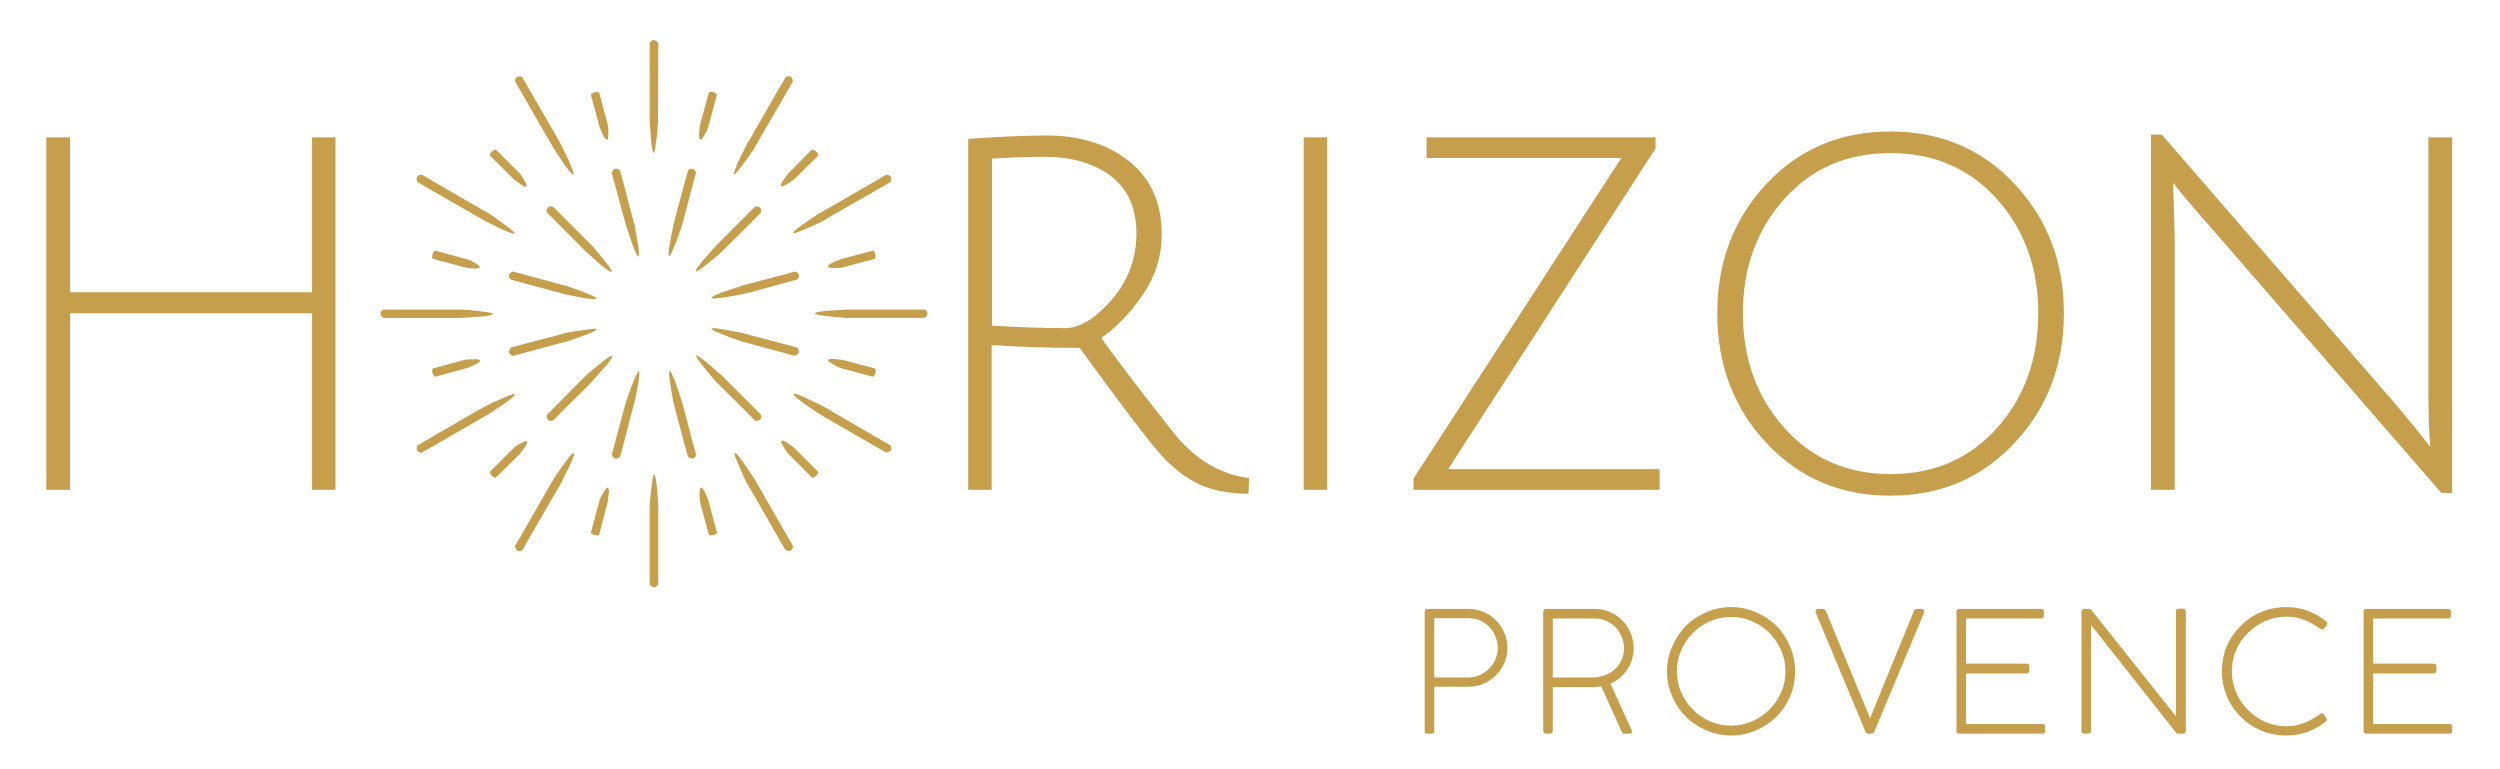 <?xml version="1.0" encoding="UTF-8"?>
<svg xmlns="http://www.w3.org/2000/svg" version="1.2" viewBox="0 0 810 249" width="810" height="249">
  <title>HP-logo-ai</title>
  <style>
		.s0 { fill: #c69f4d } 
	</style>
  <g id="Calque 1">
    <g id="&lt;Group&gt;">
      <g id="&lt;Group&gt;">
        <path id="&lt;Path&gt;" class="s0" d="m210.5 14c0-0.1 0-0.1 0.1-0.2 0.4-0.6 1.4-1.5 2.5 0 0.1 0 0.1 0.1 0.2 0.2v4.5l-0.1 18.4v2.5c0 0-0.2 4.2-0.7 7.1-0.5 5-1.1 3-1.5-0.1 0 0.3-0.5-7.4-0.5-7.4v-2.1-18.4z"></path>
        <path id="&lt;Path&gt;" class="s0" d="m198.2 56c0-0.1 0-0.1 0.1-0.2 0.2-0.7 0.9-1.8 2.4-0.7 0.1 0 0.2 0.1 0.2 0.2l1.2 4.4 2.8 10.7 0.7 2.5c0 0 0.8 4.1 1.2 7 0.7 5-0.4 3.2-1.5 0.3 0 0.3-2.4-7-2.4-7l-0.6-2.1-2.9-10.7z"></path>
        <path id="&lt;Path&gt;" class="s0" d="m191.4 30.6c0 0 0 0 0.1 0 0.3-0.4 1.2-1 2.5-0.7 0 0 0.1 0 0.1 0 0 0.2 2.9 10.8 2.9 10.8 0 0 0.2 1.8 0.1 3.1 0 2.2-0.8 1.6-1.5 0.4 0 0.1-1.3-2.9-1.3-2.9 0 0-2.8-10.5-2.9-10.7z"></path>
        <path id="&lt;Path&gt;" class="s0" d="m166.9 26.4c-0.1 0-0.1-0.1 0-0.2 0-0.7 0.4-1.9 2.2-1.3 0 0 0.1 0.1 0.2 0.2l2.2 3.9 9.2 15.9 1.2 2.2c0 0 1.9 3.7 3 6.4 2 4.6 0.4 3.2-1.4 0.7 0.1 0.3-4.1-6.1-4.1-6.1l-1.1-1.9-9.1-15.8z"></path>
        <path id="&lt;Path&gt;" class="s0" d="m177.3 68.9c-0.1 0-0.1 0-0.1-0.1-0.2-0.7-0.1-2.1 1.8-1.9 0 0 0.1 0.1 0.2 0.1l3.2 3.2 7.9 7.9 1.8 1.8c0 0 2.7 3.1 4.5 5.5 3.1 3.9 1.2 2.9-1.2 1 0.2 0.3-5.5-4.8-5.5-4.8l-1.6-1.6-7.8-7.8z"></path>
        <path id="&lt;Path&gt;" class="s0" d="m158.7 50.4c0 0 0-0.1 0-0.1 0.1-0.5 0.5-1.5 1.8-1.8 0-0.1 0.1-0.1 0.1-0.1 0.1 0.1 7.9 7.9 7.9 7.9 0 0 1.1 1.5 1.7 2.7 1 1.9 0 1.7-1.1 1 0 0.1-2.6-1.9-2.6-1.9 0 0-7.7-7.6-7.8-7.7z"></path>
        <path id="&lt;Path&gt;" class="s0" d="m135.3 59c0 0-0.1 0-0.1-0.1-0.3-0.7-0.6-2 1.2-2.3 0.1 0 0.2 0 0.3 0l3.9 2.3 15.9 9.2 2.2 1.2c0 0 3.4 2.4 5.8 4.2 4 3 1.9 2.5-0.9 1.2 0.3 0.3-6.6-3.2-6.6-3.2l-1.9-1.1-15.9-9.1z"></path>
        <path id="&lt;Path&gt;" class="s0" d="m165.6 90.6c-0.1 0-0.1 0-0.2-0.1-0.5-0.5-1.1-1.7 0.6-2.5 0.1 0 0.2 0 0.3 0l4.4 1.2 10.7 2.9 2.4 0.6c0 0 4 1.4 6.7 2.5 4.7 1.9 2.6 1.9-0.5 1.5 0.3 0.1-7.2-1.4-7.2-1.4l-2.1-0.6-10.8-2.9z"></path>
        <path id="&lt;Path&gt;" class="s0" d="m140.2 83.8c0 0 0 0-0.1 0-0.1-0.5-0.2-1.5 0.7-2.5 0 0 0.1-0.1 0.1-0.1 0.2 0 10.8 2.9 10.8 2.9 0 0 1.6 0.7 2.7 1.4 1.9 1.2 0.9 1.5-0.4 1.5 0.1 0.1-3.2-0.3-3.2-0.3 0 0-10.5-2.8-10.6-2.9z"></path>
        <path id="&lt;Path&gt;" class="s0" d="m124.3 103c-0.1 0-0.1 0-0.2-0.1-0.6-0.4-1.5-1.4-0.1-2.5 0.1-0.1 0.2-0.1 0.3-0.1h4.5 18.3 2.6c0 0 4.1 0.2 7 0.7 5 0.5 3 1.2-0.1 1.5 0.4 0-7.3 0.5-7.3 0.5h-2.2-18.3z"></path>
        <path id="&lt;Path&gt;" class="s0" d="m166.3 115.3c-0.1 0-0.1 0-0.2 0-0.7-0.3-1.8-1-0.7-2.5 0 0 0.1-0.2 0.2-0.2l4.3-1.2 10.8-2.8 2.4-0.7c0 0 4.1-0.8 7.1-1.1 4.9-0.8 3.2 0.3 0.3 1.4 0.3 0-7 2.5-7 2.5l-2.1 0.5-10.7 2.9z"></path>
        <path id="&lt;Path&gt;" class="s0" d="m140.9 122.1c0 0 0 0-0.1-0.1-0.3-0.3-1-1.2-0.7-2.5 0 0 0.1-0.1 0.1-0.1 0.1 0 10.7-2.9 10.7-2.9 0 0 1.9-0.1 3.2-0.1 2.2 0 1.5 0.9 0.3 1.5 0.2 0-2.9 1.3-2.9 1.3 0 0-10.4 2.8-10.6 2.9z"></path>
        <path id="&lt;Path&gt;" class="s0" d="m136.7 146.6c-0.1 0.1-0.1 0.1-0.2 0.1-0.7-0.1-2-0.5-1.3-2.2 0-0.1 0.1-0.2 0.1-0.2l3.9-2.3 15.9-9.2 2.2-1.2c0 0 3.8-1.9 6.5-3 4.6-2 3.2-0.4 0.7 1.4 0.3-0.1-6.1 4.1-6.1 4.1l-1.9 1.1-15.9 9.2z"></path>
        <path id="&lt;Path&gt;" class="s0" d="m179.2 136.3c0 0-0.1 0-0.2 0-0.7 0.2-2 0.1-1.8-1.8 0 0 0-0.1 0.1-0.2l3.2-3.2 7.8-7.9 1.8-1.8c0 0 3.2-2.7 5.5-4.5 4-3.1 3-1.2 1.1 1.2 0.2-0.2-4.9 5.5-4.9 5.5l-1.5 1.6-7.9 7.8z"></path>
        <path id="&lt;Path&gt;" class="s0" d="m160.6 154.8c0 0 0 0-0.1 0-0.4-0.1-1.4-0.5-1.8-1.8 0 0 0-0.1 0-0.1 0.1-0.1 7.9-7.9 7.9-7.9 0 0 1.4-1.1 2.6-1.6 1.9-1.1 1.8-0.1 1.1 1.1 0.1-0.1-1.9 2.6-1.9 2.6 0 0-7.7 7.6-7.8 7.7z"></path>
        <path id="&lt;Path&gt;" class="s0" d="m169.3 178.2c-0.1 0.1-0.1 0.1-0.2 0.1-0.6 0.4-1.9 0.6-2.2-1.2 0-0.1 0-0.2 0-0.3l2.3-3.9 9.1-15.9 1.3-2.2c0 0 2.3-3.4 4.1-5.8 3-4 2.6-1.9 1.3 0.9 0.2-0.3-3.2 6.6-3.2 6.6l-1.1 1.9-9.2 15.9z"></path>
        <path id="&lt;Path&gt;" class="s0" d="m200.9 148c0 0 0 0-0.1 0.1-0.6 0.5-1.7 1.1-2.5-0.6 0-0.1-0.1-0.2-0.1-0.3l1.2-4.3 2.9-10.8 0.7-2.4c0 0 1.3-4 2.5-6.7 1.8-4.6 1.9-2.6 1.4 0.5 0.2-0.3-1.4 7.2-1.4 7.2l-0.6 2.1-2.8 10.8z"></path>
        <path id="&lt;Path&gt;" class="s0" d="m194.1 173.3c0 0 0 0.1-0.1 0.1-0.4 0.1-1.5 0.2-2.5-0.7 0 0-0.1-0.1-0.1-0.1 0.1-0.1 2.9-10.7 2.9-10.7 0 0 0.8-1.7 1.5-2.8 1.1-1.9 1.5-0.9 1.5 0.4 0-0.1-0.4 3.2-0.4 3.2 0 0-2.8 10.5-2.8 10.6z"></path>
        <path id="&lt;Path&gt;" class="s0" d="m213.3 189.3c0 0 0 0-0.1 0.1-0.4 0.6-1.4 1.5-2.6 0.1 0-0.1-0.1-0.2-0.1-0.2v-4.6-18.3-2.5c0 0 0.3-4.2 0.7-7.1 0.6-5 1.2-3 1.5 0.1 0.1-0.4 0.6 7.3 0.6 7.3v2.2 18.3z"></path>
        <path id="&lt;Path&gt;" class="s0" d="m225.5 147.2c0 0.1 0 0.1 0 0.2-0.2 0.7-0.9 1.8-2.5 0.7 0 0-0.1-0.1-0.1-0.1l-1.2-4.4-2.9-10.8-0.6-2.4c0 0-0.8-4.1-1.2-7.1-0.7-4.9 0.4-3.1 1.5-0.3 0-0.3 2.4 7 2.4 7l0.6 2.1 2.8 10.8z"></path>
        <path id="&lt;Path&gt;" class="s0" d="m232.3 172.6c0 0 0 0 0 0.1-0.3 0.3-1.2 1-2.5 0.7 0 0-0.1-0.1-0.1-0.1-0.1-0.1-2.9-10.7-2.9-10.7 0 0-0.2-1.8-0.1-3.2 0-2.2 0.8-1.5 1.5-0.3 0-0.2 1.3 2.9 1.3 2.9 0 0 2.8 10.5 2.8 10.6z"></path>
        <path id="&lt;Path&gt;" class="s0" d="m256.9 176.8c0 0.1 0 0.1 0 0.2 0 0.7-0.4 2-2.2 1.3 0 0-0.1 0-0.2-0.1l-2.3-3.9-9.1-15.9-1.3-2.2c0 0-1.8-3.8-2.9-6.5-2-4.6-0.5-3.2 1.3-0.7-0.1-0.3 4.2 6.1 4.2 6.1l1.1 1.9 9.1 15.9z"></path>
        <path id="&lt;Path&gt;" class="s0" d="m246.5 134.3c0.1 0.1 0.1 0.1 0.1 0.2 0.1 0.7 0.1 2-1.8 1.8 0 0-0.2 0-0.2 0l-3.2-3.3-7.9-7.8-1.8-1.8c0 0-2.7-3.2-4.5-5.5-3.1-4-1.3-3 1.1-1-0.2-0.3 5.6 4.8 5.6 4.8l1.5 1.5 7.9 7.9z"></path>
        <path id="&lt;Path&gt;" class="s0" d="m265.1 152.9c0 0 0 0 0 0.1-0.1 0.4-0.6 1.4-1.8 1.8 0 0-0.1 0-0.2 0-0.1-0.1-7.8-7.9-7.8-7.9 0 0-1.1-1.4-1.7-2.6-1.1-1.9 0-1.8 1.1-1.1 0-0.1 2.6 1.9 2.6 1.9 0 0 7.7 7.7 7.8 7.8z"></path>
        <path id="&lt;Path&gt;" class="s0" d="m288.5 144.3c0 0 0 0 0.1 0.1 0.3 0.6 0.6 1.9-1.3 2.2 0 0-0.2 0.1-0.2 0l-3.9-2.2-15.9-9.2-2.2-1.3c0 0-3.5-2.3-5.8-4.1-4-3-2-2.6 0.8-1.3-0.2-0.2 6.7 3.2 6.7 3.2l1.9 1.1 15.8 9.2z"></path>
        <path id="&lt;Path&gt;" class="s0" d="m258.2 112.6c0.1 0 0.1 0 0.2 0.1 0.4 0.6 1 1.8-0.7 2.5 0 0-0.1 0.1-0.2 0.1l-4.4-1.2-10.7-2.9-2.5-0.7c0 0-3.9-1.3-6.6-2.5-4.7-1.8-2.6-1.9 0.4-1.4-0.3-0.1 7.3 1.4 7.3 1.4l2.1 0.6 10.7 2.8z"></path>
        <path id="&lt;Path&gt;" class="s0" d="m283.6 119.4c0 0 0 0 0 0.1 0.2 0.4 0.3 1.5-0.6 2.5 0 0-0.1 0.1-0.1 0.1-0.2-0.1-10.8-2.9-10.8-2.9 0 0-1.6-0.8-2.7-1.5-2-1.1-1-1.5 0.4-1.4-0.1-0.1 3.2 0.3 3.2 0.3 0 0 10.4 2.8 10.6 2.8z"></path>
        <path id="&lt;Path&gt;" class="s0" d="m299.5 100.3c0.1 0 0.1 0 0.2 0 0.6 0.4 1.5 1.4 0 2.6 0 0-0.1 0.1-0.2 0.1h-4.5-18.4-2.5c0 0-4.2-0.3-7.1-0.7-4.9-0.6-3-1.2 0.1-1.5-0.3-0.1 7.4-0.5 7.4-0.5h2.1 18.4z"></path>
        <path id="&lt;Path&gt;" class="s0" d="m257.5 88c0.1 0 0.1 0 0.2 0 0.7 0.2 1.8 1 0.7 2.5 0 0-0.1 0.1-0.2 0.1l-4.4 1.2-10.7 2.9-2.5 0.6c0 0-4.1 0.8-7 1.2-4.9 0.7-3.2-0.4-0.3-1.5-0.3 0 7-2.4 7-2.4l2.1-0.6 10.7-2.8z"></path>
        <path id="&lt;Path&gt;" class="s0" d="m282.9 81.2c0 0 0 0 0.1 0 0.3 0.3 0.9 1.2 0.6 2.5 0 0 0 0.1 0 0.1-0.2 0.1-10.8 2.9-10.8 2.9 0 0-1.8 0.2-3.1 0.1-2.2 0-1.5-0.8-0.4-1.5-0.1 0 3-1.3 3-1.3 0 0 10.4-2.8 10.6-2.8z"></path>
        <path id="&lt;Path&gt;" class="s0" d="m287.1 56.6c0 0 0.1 0 0.2 0 0.7 0 1.9 0.5 1.3 2.2 0 0-0.1 0.2-0.1 0.2l-4 2.3-15.9 9.1-2.1 1.3c0 0-3.8 1.8-6.5 2.9-4.6 2-3.2 0.5-0.7-1.3-0.3 0.1 6.1-4.2 6.1-4.2l1.9-1 15.9-9.2z"></path>
        <path id="&lt;Path&gt;" class="s0" d="m244.6 67c0 0 0-0.1 0.1-0.1 0.7-0.1 2.1 0 1.9 1.8 0 0-0.1 0.2-0.1 0.2l-3.2 3.3-7.9 7.8-1.8 1.8c0 0-3.1 2.8-5.5 4.5-3.9 3.1-2.9 1.3-1-1.1-0.3 0.2 4.9-5.6 4.9-5.6l1.5-1.5 7.9-7.9z"></path>
        <path id="&lt;Path&gt;" class="s0" d="m263.1 48.4c0.1 0 0.1 0 0.1 0 0.5 0.1 1.5 0.6 1.9 1.8 0 0.1 0 0.1 0 0.2-0.1 0.1-7.9 7.8-7.9 7.8 0 0-1.5 1.1-2.7 1.7-1.9 1.1-1.7 0.1-1-1.1-0.1 0.1 1.9-2.6 1.9-2.6 0 0 7.6-7.7 7.7-7.8z"></path>
        <path id="&lt;Path&gt;" class="s0" d="m254.5 25.1c0-0.1 0.1-0.1 0.2-0.2 0.6-0.3 1.9-0.6 2.2 1.3 0 0 0 0.2 0 0.2l-2.3 4-9.2 15.8-1.2 2.2c0 0-2.4 3.5-4.2 5.8-3 4-2.5 2-1.2-0.8-0.3 0.2 3.2-6.7 3.2-6.7l1.1-1.8 9.1-15.9z"></path>
        <path id="&lt;Path&gt;" class="s0" d="m222.9 55.3c0-0.1 0-0.1 0.1-0.2 0.5-0.4 1.7-1 2.5 0.7 0 0 0 0.1 0 0.2l-1.2 4.4-2.8 10.7-0.7 2.5c0 0-1.3 3.9-2.5 6.7-1.9 4.6-1.9 2.5-1.4-0.5-0.2 0.3 1.4-7.3 1.4-7.3l0.5-2.1 2.9-10.7z"></path>
        <path id="&lt;Path&gt;" class="s0" d="m229.7 29.9c0 0 0 0 0.1 0 0.4-0.2 1.5-0.3 2.4 0.6 0.1 0 0.1 0.1 0.1 0.1 0 0.2-2.9 10.8-2.9 10.8 0 0-0.7 1.7-1.4 2.8-1.1 1.9-1.5 0.9-1.5-0.5-0.1 0.1 0.3-3.2 0.3-3.2 0 0 2.8-10.4 2.9-10.6z"></path>
      </g>
      <g id="&lt;Group&gt;">
        <path id="&lt;Compound Path&gt;" fill-rule="evenodd" class="s0" d="m461.6 236.8v-38.4q0-0.6 0.2-0.9 0.2-0.2 0.8-0.2h13.2q2.6 0 4.9 1 2.3 0.9 4 2.7 1.7 1.7 2.7 4 1 2.2 1 4.9 0 2.6-1 4.9-1 2.3-2.7 4-1.7 1.7-4 2.7-2.3 1-4.9 1h-11.1v14.3q0 0.5-0.1 0.7-0.2 0.2-0.7 0.2h-1.4q-0.6 0-0.8-0.2-0.1-0.2-0.1-0.7zm23.7-26.9q0-2-0.8-3.7-0.7-1.8-2-3.1-1.3-1.3-3-2.1-1.7-0.7-3.7-0.7h-11.1v19.2h11.1q2 0 3.7-0.8 1.7-0.8 3-2.1 1.3-1.3 2-3 0.8-1.8 0.8-3.7z"></path>
        <path id="&lt;Compound Path&gt;" fill-rule="evenodd" class="s0" d="m516.7 197.3q2.6 0 4.9 1 2.3 1 4 2.7 1.7 1.7 2.7 4 1 2.4 1 5 0 3.8-2.1 7-2.1 3.1-5.4 4.5l6.9 15.2q0.2 0.4 0 0.7-0.1 0.3-0.6 0.3h-1.9q-0.5 0-0.7-0.5l-6.7-14.8q-0.6 0.1-1.1 0.1-0.6 0.1-1.3 0.1h-13.3v14.2q0 0.9-1 0.9h-1.1q-1 0-1-0.9v-38.6q0-0.9 1-0.9zm-0.9 22.2q2 0 3.9-0.6 1.9-0.7 3.3-1.9 1.5-1.2 2.3-3 0.9-1.8 0.9-4 0-2-0.8-3.7-0.7-1.8-2-3.1-1.3-1.3-3.1-2.1-1.7-0.7-3.7-0.7h-13.5v19.1z"></path>
        <path id="&lt;Compound Path&gt;" fill-rule="evenodd" class="s0" d="m540.1 217.6q0-4.4 1.7-8.1 1.6-3.8 4.4-6.7 2.8-2.8 6.6-4.4 3.8-1.7 8.1-1.7 4.3 0 8.1 1.7 3.7 1.6 6.6 4.4 2.8 2.9 4.4 6.7 1.6 3.7 1.6 8.1 0 4.3-1.6 8-1.6 3.8-4.4 6.6-2.9 2.8-6.6 4.4-3.8 1.7-8.1 1.7-4.3 0-8.1-1.7-3.8-1.6-6.6-4.4-2.8-2.8-4.4-6.6-1.7-3.7-1.7-8zm3.2-0.1q0 3.7 1.4 6.8 1.4 3.2 3.8 5.6 2.3 2.4 5.5 3.8 3.3 1.4 6.9 1.4 3.6 0 6.8-1.4 3.2-1.4 5.6-3.8 2.4-2.4 3.8-5.6 1.4-3.1 1.4-6.8 0-3.6-1.4-6.8-1.4-3.2-3.8-5.6-2.4-2.4-5.6-3.8-3.2-1.4-6.8-1.4-3.6 0-6.9 1.4-3.2 1.4-5.5 3.8-2.4 2.4-3.8 5.6-1.4 3.2-1.4 6.8z"></path>
        <path id="&lt;Compound Path&gt;" class="s0" d="m623.4 198.5l-16.1 38.5q-0.3 0.7-1 0.7h-1q-0.7 0-0.9-0.7l-16.1-38.5q-0.2-0.6 0.1-0.9 0.3-0.3 0.7-0.3h1.6q0.5 0 0.9 0.7l14.3 34.7 14.2-34.7q0.2-0.5 0.4-0.6 0.3-0.1 0.5-0.1h1.6q0.4 0 0.7 0.3 0.3 0.3 0.1 0.9z"></path>
        <path id="&lt;Compound Path&gt;" class="s0" d="m633.9 236.9v-38.8q0-0.8 0.9-0.8h26.5q0.9 0 0.9 0.7v1.5q0 0.9-0.9 0.9h-24.3v14.6h19.5q1 0 1 0.9v1.4q0 0.9-1 0.9h-19.5v16.4h24.7q0.9 0 0.9 0.7v1.7q0 0.7-0.9 0.7h-26.9q-0.9 0-0.9-0.8z"></path>
        <path id="&lt;Compound Path&gt;" class="s0" d="m705 232.1v-34q0-0.9 1-0.9h1.3q0.9 0 0.9 0.9v38.9q0 0.7-0.9 0.7h-1.4q-0.3 0-0.6-0.1-0.2-0.2-0.4-0.4l-27.4-34.7v34.3q0 0.9-1 0.9h-1.1q-1 0-1-0.9v-38.5q0-1 0.9-1h1.7q0.3 0 0.5 0.2z"></path>
        <path id="&lt;Compound Path&gt;" class="s0" d="m751.6 231.4q0.3-0.3 0.7-0.3 0.3-0.1 0.6 0.3l0.8 1.3q0.3 0.4 0.2 0.6-0.1 0.3-0.5 0.6-2.5 2-5.7 3.2-3.2 1.2-6.9 1.2-4.4 0-8.2-1.6-3.8-1.6-6.6-4.5-2.9-2.8-4.5-6.6-1.6-3.8-1.6-8.2 0-4.3 1.6-8.1 1.6-3.7 4.5-6.5 2.8-2.9 6.6-4.5 3.8-1.6 8.2-1.6 3.7 0 6.9 1.2 3.2 1.2 5.8 3.3 0.6 0.4 0.5 0.8 0 0.3-0.1 0.5l-0.9 1.2q-0.1 0.1-0.5 0.2-0.3 0.2-0.8-0.2-2.3-1.7-5-2.8-2.7-1.1-5.8-1.1-3.7 0-6.9 1.4-3.2 1.4-5.6 3.8-2.5 2.4-3.9 5.6-1.4 3.2-1.4 6.8 0 3.7 1.4 6.9 1.4 3.3 3.8 5.7 2.4 2.4 5.6 3.9 3.3 1.4 6.9 1.4 3.1 0 5.8-1.1 2.8-1.1 5-2.8z"></path>
        <path id="&lt;Compound Path&gt;" class="s0" d="m765.8 236.9v-38.8q0-0.8 0.9-0.8h26.5q0.9 0 0.9 0.7v1.5q0 0.9-0.9 0.9h-24.3v14.6h19.5q1 0 1 0.9v1.4q0 0.9-1 0.9h-19.5v16.4h24.6q1 0 1 0.7v1.7q0 0.7-1 0.7h-26.8q-0.9 0-0.9-0.8z"></path>
      </g>
      <path id="&lt;Compound Path&gt;" class="s0" d="m101.1 158.7v-57.2h-78.4v57.2h-7.7v-114.2h7.7v50.2h78.4v-50.2h7.6v114.2z"></path>
      <path id="&lt;Compound Path&gt;" fill-rule="evenodd" class="s0" d="m313.7 158.7v-113.7q15.1-1.1 25.4-1.1 16.3 0 26.8 8.4 10.5 8.4 10.5 23.7 0 10.4-6 19.3-6.1 9-13.6 14.2 5.9 8.2 14.6 19.4 8.7 11.3 11.3 14.2 9.7 10.3 22 11.8l-0.2 5.1q-9.7-0.2-15.8-3-6-2.8-11.5-8.5-5.6-5.8-27.4-35.8-15.7 0-28.5-0.9v46.9zm31.5-52.4q7 0 15-9.2 8-9.3 8-21.5 0-12.2-8.2-18.5-8.3-6.3-21.8-6.3-7.2 0-16.8 0.6v54.1q12.8 0.8 23.8 0.8z"></path>
      <path id="&lt;Compound Path&gt;" class="s0" d="m430 44.5v114.2h-7.6v-114.2z"></path>
      <path id="&lt;Compound Path&gt;" class="s0" d="m536.4 44.5v3.6l-67.2 103.9h68.5v6.7h-79.7v-3.7l67.3-103.8h-63.1v-6.7z"></path>
      <path id="&lt;Compound Path&gt;" fill-rule="evenodd" class="s0" d="m572.3 143.5q-15.9-17-15.9-42 0-24.9 15.9-41.9 15.9-17 40.2-17 24.3 0 40.2 17 16 17 16 41.9 0 25-16 42-15.9 17.1-40.2 17.1-24.3 0-40.2-17.1zm5.7-78.9q-13.3 14.9-13.3 36.9 0 22.1 13.4 37.1 13.3 15 34.5 15 21.1 0 34.5-15 13.3-15 13.3-37.1 0-22-13.3-36.9-13.4-15-34.6-15-21.2 0-34.5 15z"></path>
      <path id="&lt;Compound Path&gt;" class="s0" d="m704.2 62.7l0.4 13.6v82.4h-7.7v-115.1h3.5l75.2 86.7q7.7 9.1 11.8 14.5-0.6-7.6-0.6-17.5v-82.8h7.7v115.2h-3.5l-76.7-88.3q-8-9.1-10.2-12.2z"></path>
    </g>
  </g>
</svg>
